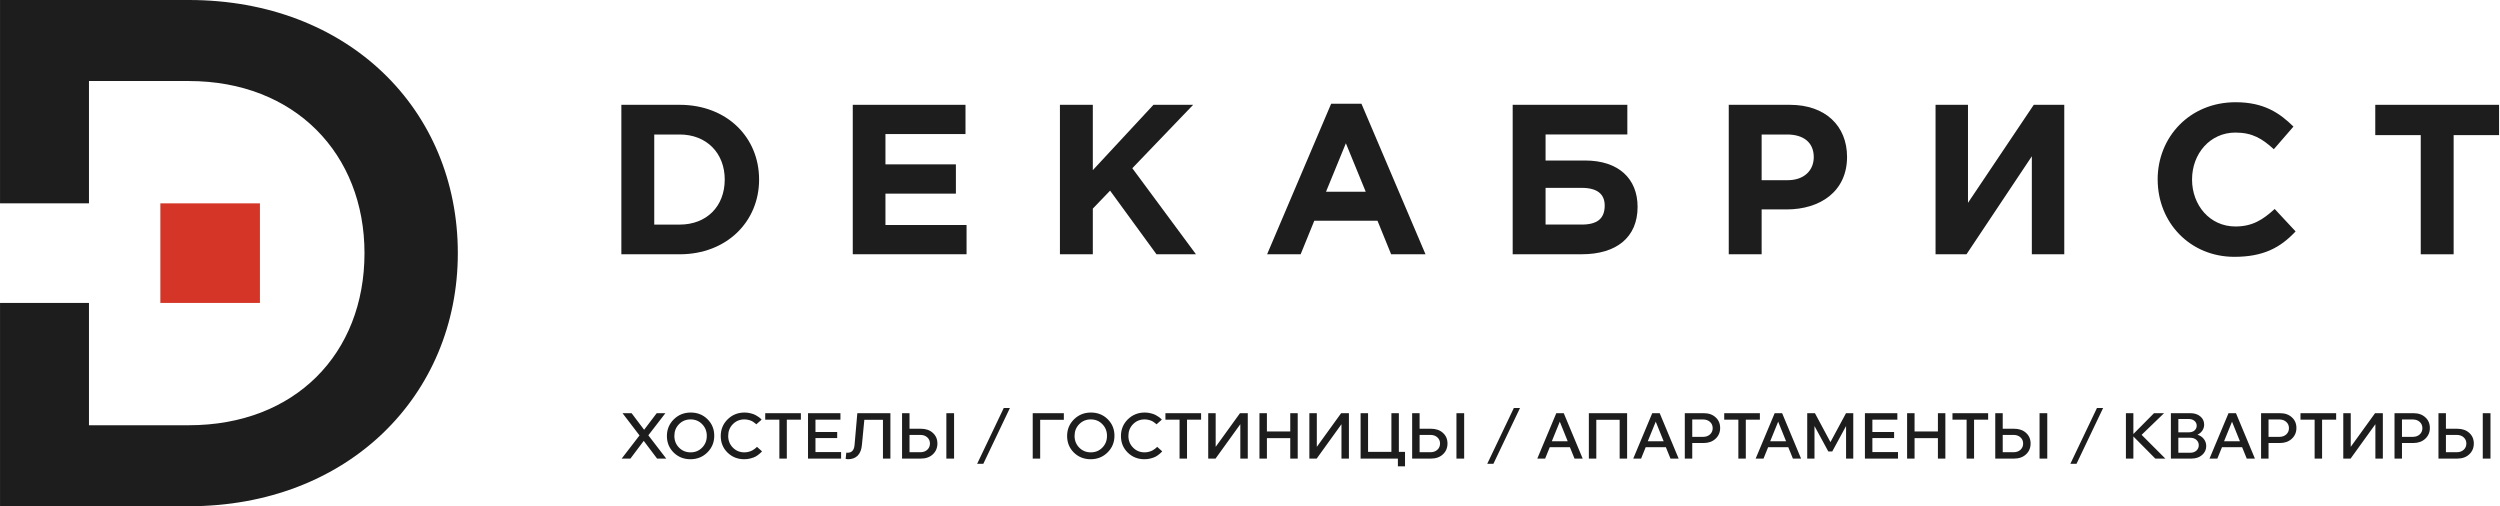 <?xml version="1.0" encoding="UTF-8"?> <svg xmlns="http://www.w3.org/2000/svg" width="642" height="130" viewBox="0 0 642 130" fill="none"><path d="M174.539 57.676C181.447 57.676 186.112 53.011 186.112 46.103C186.112 39.311 181.447 34.54 174.539 34.54H168.01V57.676H174.539ZM159.564 26.916H174.539C186.596 26.916 194.936 35.193 194.936 46.114C194.936 56.918 186.607 65.3 174.539 65.3H159.564V26.916Z" fill="#1D1D1D"></path><path d="M218.99 26.916H247.938V34.425H227.383V42.207H245.474V49.725H227.383V57.781H248.212V65.29H218.99V26.916Z" fill="#1D1D1D"></path><path d="M272.19 26.916H280.636V43.691L296.21 26.916H306.404L290.777 43.197L307.12 65.29H296.979L285.069 48.957L280.636 53.569V65.29H272.19V26.916Z" fill="#1D1D1D"></path><path d="M350.716 49.23L345.62 36.793L340.523 49.23H350.727H350.716ZM341.839 26.642H349.621L366.07 65.299H357.245L353.739 56.685H337.511L334.004 65.299H325.39L341.839 26.642Z" fill="#1D1D1D"></path><path d="M396.903 48.242V57.667H406.222C410.171 57.667 412.088 56.13 412.088 52.791C412.088 49.832 410.171 48.242 406.17 48.242H396.903ZM396.903 41.218H407.044C415.71 41.218 420.533 45.936 420.533 53.118C420.533 60.953 415.1 65.291 406.222 65.291H388.457V26.907H417.901V34.531H396.903V41.218Z" fill="#1D1D1D"></path><path d="M459.087 46.272C463.309 46.272 465.774 43.755 465.774 40.353C465.774 36.573 463.141 34.54 458.918 34.54H452.389V46.272H459.076H459.087ZM443.954 26.916H459.634C468.785 26.916 474.324 32.35 474.324 40.29C474.324 49.167 467.416 53.78 458.802 53.78H452.389V65.29H443.944V26.916H443.954Z" fill="#1D1D1D"></path><path d="M530.105 65.29H521.775V40.132L505 65.29H497.049V26.916H505.379V52.084L522.27 26.916H530.105V65.29Z" fill="#1D1D1D"></path><path d="M554.083 46.102C554.083 35.192 562.307 26.252 574.101 26.252C581.336 26.252 585.39 28.99 588.96 32.507L583.916 38.32C580.957 35.624 578.429 34.044 574.049 34.044C567.583 34.044 562.918 39.415 562.918 46.102C562.918 52.684 567.467 58.159 574.049 58.159C578.44 58.159 581.125 56.411 584.137 53.663L589.507 59.423C585.558 63.646 581.178 65.952 573.775 65.952C562.475 65.952 554.093 57.233 554.093 46.102H554.083Z" fill="#1D1D1D"></path><path d="M621.648 34.698H609.97V26.916H641.761V34.698H630.094V65.3H621.648V34.698Z" fill="#1D1D1D"></path><path d="M48.478 0H0.006V52.221H22.847V20.808H48.478C75.773 20.808 93.602 39.563 93.602 65.005C93.602 90.816 75.773 109.202 48.478 109.202H22.847V77.789H0.006V130H48.478C89.337 130 117.569 101.589 117.569 65.005C117.569 28.043 89.337 0 48.478 0Z" fill="#1D1D1D"></path><path d="M41.18 77.79H66.749V52.222H41.18V77.79Z" fill="#D43526"></path><path d="M159.648 117.764L164.228 111.818L159.864 106.106H162.196L165.41 110.369L168.641 106.106H170.873L166.493 111.785L171.089 117.764H168.741L165.31 113.217L161.896 117.764H159.648ZM172.994 116.215C171.839 115.071 171.262 113.656 171.262 111.968C171.262 110.28 171.85 108.854 173.027 107.688C174.215 106.522 175.664 105.939 177.374 105.939C179.095 105.939 180.533 106.511 181.687 107.654C182.842 108.798 183.419 110.214 183.419 111.901C183.419 113.589 182.831 115.016 181.654 116.182C180.477 117.347 179.028 117.93 177.307 117.93C175.597 117.93 174.16 117.358 172.994 116.215ZM174.376 108.92C173.577 109.731 173.177 110.736 173.177 111.935C173.177 113.134 173.577 114.139 174.376 114.949C175.175 115.76 176.164 116.165 177.341 116.165C178.529 116.165 179.517 115.76 180.305 114.949C181.104 114.139 181.504 113.134 181.504 111.935C181.504 110.736 181.104 109.731 180.305 108.92C179.517 108.11 178.529 107.704 177.341 107.704C176.164 107.704 175.175 108.11 174.376 108.92ZM191.132 117.93C189.422 117.93 187.984 117.358 186.818 116.215C185.663 115.071 185.086 113.656 185.086 111.968C185.086 110.28 185.675 108.854 186.851 107.688C188.04 106.522 189.488 105.939 191.198 105.939C191.753 105.939 192.281 106.006 192.78 106.139C193.28 106.261 193.691 106.411 194.013 106.589C194.346 106.766 194.635 106.944 194.879 107.122C195.123 107.299 195.301 107.449 195.412 107.571L195.578 107.771L194.213 108.97C194.179 108.937 194.135 108.892 194.08 108.837C194.024 108.781 193.896 108.681 193.696 108.537C193.508 108.382 193.302 108.248 193.08 108.137C192.869 108.026 192.586 107.926 192.231 107.838C191.887 107.749 191.531 107.704 191.165 107.704C189.988 107.704 189 108.11 188.201 108.92C187.401 109.731 187.001 110.736 187.001 111.935C187.001 113.134 187.401 114.139 188.201 114.949C189 115.76 189.988 116.165 191.165 116.165C191.554 116.165 191.926 116.115 192.281 116.015C192.647 115.915 192.953 115.798 193.197 115.665C193.441 115.532 193.652 115.393 193.83 115.249C194.018 115.105 194.157 114.988 194.246 114.899C194.335 114.799 194.379 114.744 194.379 114.733L195.678 115.898C195.634 115.954 195.573 116.026 195.495 116.115C195.417 116.204 195.24 116.365 194.962 116.598C194.685 116.831 194.385 117.042 194.063 117.231C193.741 117.408 193.313 117.569 192.78 117.714C192.259 117.858 191.709 117.93 191.132 117.93ZM202.054 107.771V117.764H200.139V107.771H196.508V106.106H205.668V107.771H202.054ZM207.497 117.764V106.106H215.825V107.771H209.413V110.935H214.992V112.501H209.413V116.098H215.991V117.764H207.497ZM217.746 117.93L217.163 117.847L217.33 116.231C217.441 116.254 217.546 116.265 217.646 116.265C218.723 116.265 219.323 115.615 219.445 114.316L220.161 106.106H228.655V117.764H226.74V107.804H221.96L221.344 114.216C221.244 115.427 220.888 116.348 220.278 116.981C219.667 117.614 218.823 117.93 217.746 117.93ZM231.649 117.764V106.106H233.565V110.103H236.496C237.762 110.103 238.783 110.458 239.56 111.169C240.338 111.868 240.726 112.778 240.726 113.9C240.726 115.021 240.332 115.948 239.544 116.681C238.766 117.403 237.751 117.764 236.496 117.764H231.649ZM243.024 106.106H245.006V117.764H243.024V106.106ZM233.565 116.132H236.329C237.073 116.132 237.673 115.921 238.128 115.499C238.583 115.077 238.811 114.544 238.811 113.9C238.811 113.256 238.583 112.728 238.128 112.318C237.673 111.896 237.073 111.685 236.329 111.685H233.565V116.132ZM257.764 104.773H259.347L252.518 119.096H250.936L257.764 104.773ZM265.202 106.106H273.196V107.804H267.117V117.764H265.202V106.106ZM275.766 116.215C274.612 115.071 274.034 113.656 274.034 111.968C274.034 110.28 274.623 108.854 275.8 107.688C276.988 106.522 278.437 105.939 280.146 105.939C281.867 105.939 283.305 106.511 284.46 107.654C285.615 108.798 286.192 110.214 286.192 111.901C286.192 113.589 285.604 115.016 284.427 116.182C283.25 117.347 281.801 117.93 280.08 117.93C278.37 117.93 276.932 117.358 275.766 116.215ZM277.149 108.92C276.349 109.731 275.95 110.736 275.95 111.935C275.95 113.134 276.349 114.139 277.149 114.949C277.948 115.76 278.936 116.165 280.113 116.165C281.301 116.165 282.289 115.76 283.078 114.949C283.877 114.139 284.277 113.134 284.277 111.935C284.277 110.736 283.877 109.731 283.078 108.92C282.289 108.11 281.301 107.704 280.113 107.704C278.936 107.704 277.948 108.11 277.149 108.92ZM293.904 117.93C292.194 117.93 290.757 117.358 289.591 116.215C288.436 115.071 287.859 113.656 287.859 111.968C287.859 110.28 288.447 108.854 289.624 107.688C290.812 106.522 292.261 105.939 293.971 105.939C294.526 105.939 295.053 106.006 295.553 106.139C296.053 106.261 296.463 106.411 296.785 106.589C297.119 106.766 297.407 106.944 297.651 107.122C297.896 107.299 298.073 107.449 298.184 107.571L298.351 107.771L296.985 108.97C296.952 108.937 296.908 108.892 296.852 108.837C296.797 108.781 296.669 108.681 296.469 108.537C296.28 108.382 296.075 108.248 295.853 108.137C295.642 108.026 295.359 107.926 295.003 107.838C294.659 107.749 294.304 107.704 293.938 107.704C292.761 107.704 291.772 108.11 290.973 108.92C290.174 109.731 289.774 110.736 289.774 111.935C289.774 113.134 290.174 114.139 290.973 114.949C291.772 115.76 292.761 116.165 293.938 116.165C294.326 116.165 294.698 116.115 295.053 116.015C295.42 115.915 295.725 115.798 295.969 115.665C296.214 115.532 296.425 115.393 296.602 115.249C296.791 115.105 296.93 114.988 297.019 114.899C297.107 114.799 297.152 114.744 297.152 114.733L298.451 115.898C298.406 115.954 298.345 116.026 298.268 116.115C298.19 116.204 298.012 116.365 297.735 116.598C297.457 116.831 297.157 117.042 296.835 117.231C296.513 117.408 296.086 117.569 295.553 117.714C295.031 117.858 294.482 117.93 293.904 117.93ZM304.827 107.771V117.764H302.911V107.771H299.281V106.106H308.441V107.771H304.827ZM318.514 108.937L312.152 117.764H310.27V106.106H312.185V114.749L318.431 106.106H320.429V117.764H318.514V108.937ZM323.428 117.764V106.106H325.343V110.802H331.338V106.106H333.254V117.764H331.338V112.518H325.343V117.764H323.428ZM344.488 108.937L338.126 117.764H336.244V106.106H338.159V114.749L344.404 106.106H346.403V117.764H344.488V108.937ZM359.227 116.048H360.81V119.762H358.978V117.764H349.401V106.106H351.317V116.048H357.312V106.106H359.227V116.048ZM362.64 117.764V106.106H364.555V110.103H367.487C368.752 110.103 369.774 110.458 370.551 111.169C371.328 111.868 371.717 112.778 371.717 113.9C371.717 115.021 371.323 115.948 370.534 116.681C369.757 117.403 368.741 117.764 367.487 117.764H362.64ZM374.015 106.106H375.997V117.764H374.015V106.106ZM364.555 116.132H367.32C368.064 116.132 368.664 115.921 369.119 115.499C369.574 115.077 369.802 114.544 369.802 113.9C369.802 113.256 369.574 112.728 369.119 112.318C368.664 111.896 368.064 111.685 367.32 111.685H364.555V116.132ZM388.755 104.773H390.337L383.509 119.096H381.927L388.755 104.773ZM394.777 117.764L399.657 106.106H401.572L406.435 117.764H404.337L403.154 114.849H397.975L396.792 117.764H394.777ZM398.508 113.317H402.588L400.556 108.287L398.508 113.317ZM408.017 117.764V106.106H417.843V117.764H415.928V107.804H409.932V117.764H408.017ZM419.417 117.764L424.297 106.106H426.212L431.075 117.764H428.977L427.795 114.849H422.615L421.433 117.764H419.417ZM423.148 113.317H427.228L425.196 108.287L423.148 113.317ZM432.657 117.764V106.106H437.537C438.791 106.106 439.802 106.461 440.568 107.171C441.345 107.871 441.734 108.781 441.734 109.903C441.734 111.024 441.334 111.951 440.534 112.684C439.746 113.406 438.725 113.767 437.47 113.767H434.572V117.764H432.657ZM434.572 112.184H437.337C438.081 112.184 438.68 111.973 439.136 111.552C439.591 111.13 439.818 110.597 439.818 109.953C439.818 109.309 439.591 108.776 439.136 108.354C438.68 107.932 438.081 107.721 437.337 107.721H434.572V112.184ZM448.324 107.771V117.764H446.409V107.771H442.778V106.106H451.938V107.771H448.324ZM450.856 117.764L455.736 106.106H457.651L462.514 117.764H460.415L459.233 114.849H454.053L452.871 117.764H450.856ZM454.586 113.317H458.667L456.635 108.287L454.586 113.317ZM465.961 109.403V117.764H464.095V106.106H466.077L470.058 113.533L474.055 106.106H475.92V117.764H474.071V109.403L470.524 115.932H469.508L465.961 109.403ZM478.912 117.764V106.106H487.239V107.771H480.827V110.935H486.406V112.501H480.827V116.098H487.406V117.764H478.912ZM489.744 117.764V106.106H491.659V110.802H497.655V106.106H499.57V117.764H497.655V112.518H491.659V117.764H489.744ZM506.94 107.771V117.764H505.025V107.771H501.394V106.106H510.554V107.771H506.94ZM512.383 117.764V106.106H514.299V110.103H517.23C518.496 110.103 519.517 110.458 520.294 111.169C521.071 111.868 521.46 112.778 521.46 113.9C521.46 115.021 521.066 115.948 520.278 116.681C519.5 117.403 518.484 117.764 517.23 117.764H512.383ZM523.758 106.106H525.74V117.764H523.758V106.106ZM514.299 116.132H517.063C517.807 116.132 518.407 115.921 518.862 115.499C519.317 115.077 519.545 114.544 519.545 113.9C519.545 113.256 519.317 112.728 518.862 112.318C518.407 111.896 517.807 111.685 517.063 111.685H514.299V116.132ZM538.498 104.773H540.08L533.252 119.096H531.67L538.498 104.773ZM545.936 117.764V106.106H547.851V111.452L553.147 106.106H555.729L549.966 111.668L556.062 117.764H553.481L547.851 112.085V117.764H545.936ZM557.484 117.764V106.106H562.48C563.546 106.106 564.401 106.383 565.045 106.938C565.7 107.482 566.027 108.182 566.027 109.037C566.027 109.603 565.872 110.114 565.561 110.569C565.261 111.024 564.845 111.379 564.312 111.635C565 111.846 565.544 112.212 565.944 112.734C566.355 113.256 566.56 113.861 566.56 114.549C566.56 115.46 566.205 116.226 565.494 116.848C564.795 117.458 563.884 117.764 562.763 117.764H557.484ZM559.399 111.019H562.097C562.708 111.019 563.196 110.858 563.562 110.536C563.929 110.203 564.112 109.797 564.112 109.32C564.112 108.831 563.929 108.426 563.562 108.104C563.196 107.771 562.708 107.604 562.097 107.604H559.399V111.019ZM559.399 116.265H562.447C563.113 116.265 563.646 116.082 564.045 115.715C564.445 115.338 564.645 114.877 564.645 114.333C564.645 113.789 564.445 113.334 564.045 112.967C563.646 112.601 563.113 112.418 562.447 112.418H559.399V116.265ZM567.404 117.764L572.284 106.106H574.199L579.062 117.764H576.964L575.781 114.849H570.602L569.419 117.764H567.404ZM571.135 113.317H575.215L573.183 108.287L571.135 113.317ZM580.644 117.764V106.106H585.523C586.778 106.106 587.788 106.461 588.554 107.171C589.332 107.871 589.72 108.781 589.72 109.903C589.72 111.024 589.321 111.951 588.521 112.684C587.733 113.406 586.711 113.767 585.457 113.767H582.559V117.764H580.644ZM582.559 112.184H585.323C586.067 112.184 586.667 111.973 587.122 111.552C587.577 111.13 587.805 110.597 587.805 109.953C587.805 109.309 587.577 108.776 587.122 108.354C586.667 107.932 586.067 107.721 585.323 107.721H582.559V112.184ZM596.311 107.771V117.764H594.396V107.771H590.765V106.106H599.925V107.771H596.311ZM609.998 108.937L603.636 117.764H601.754V106.106H603.67V114.749L609.915 106.106H611.914V117.764H609.998V108.937ZM614.912 117.764V106.106H619.792C621.046 106.106 622.057 106.461 622.823 107.171C623.6 107.871 623.989 108.781 623.989 109.903C623.989 111.024 623.589 111.951 622.79 112.684C622.001 113.406 620.98 113.767 619.725 113.767H616.827V117.764H614.912ZM616.827 112.184H619.592C620.336 112.184 620.935 111.973 621.391 111.552C621.846 111.13 622.073 110.597 622.073 109.953C622.073 109.309 621.846 108.776 621.391 108.354C620.935 107.932 620.336 107.721 619.592 107.721H616.827V112.184ZM626.199 117.764V106.106H628.114V110.103H631.046C632.311 110.103 633.333 110.458 634.11 111.169C634.887 111.868 635.276 112.778 635.276 113.9C635.276 115.021 634.882 115.948 634.093 116.681C633.316 117.403 632.3 117.764 631.046 117.764H626.199ZM637.574 106.106H639.556V117.764H637.574V106.106ZM628.114 116.132H630.879C631.623 116.132 632.223 115.921 632.678 115.499C633.133 115.077 633.361 114.544 633.361 113.9C633.361 113.256 633.133 112.728 632.678 112.318C632.223 111.896 631.623 111.685 630.879 111.685H628.114V116.132Z" fill="#1D1D1D"></path></svg> 